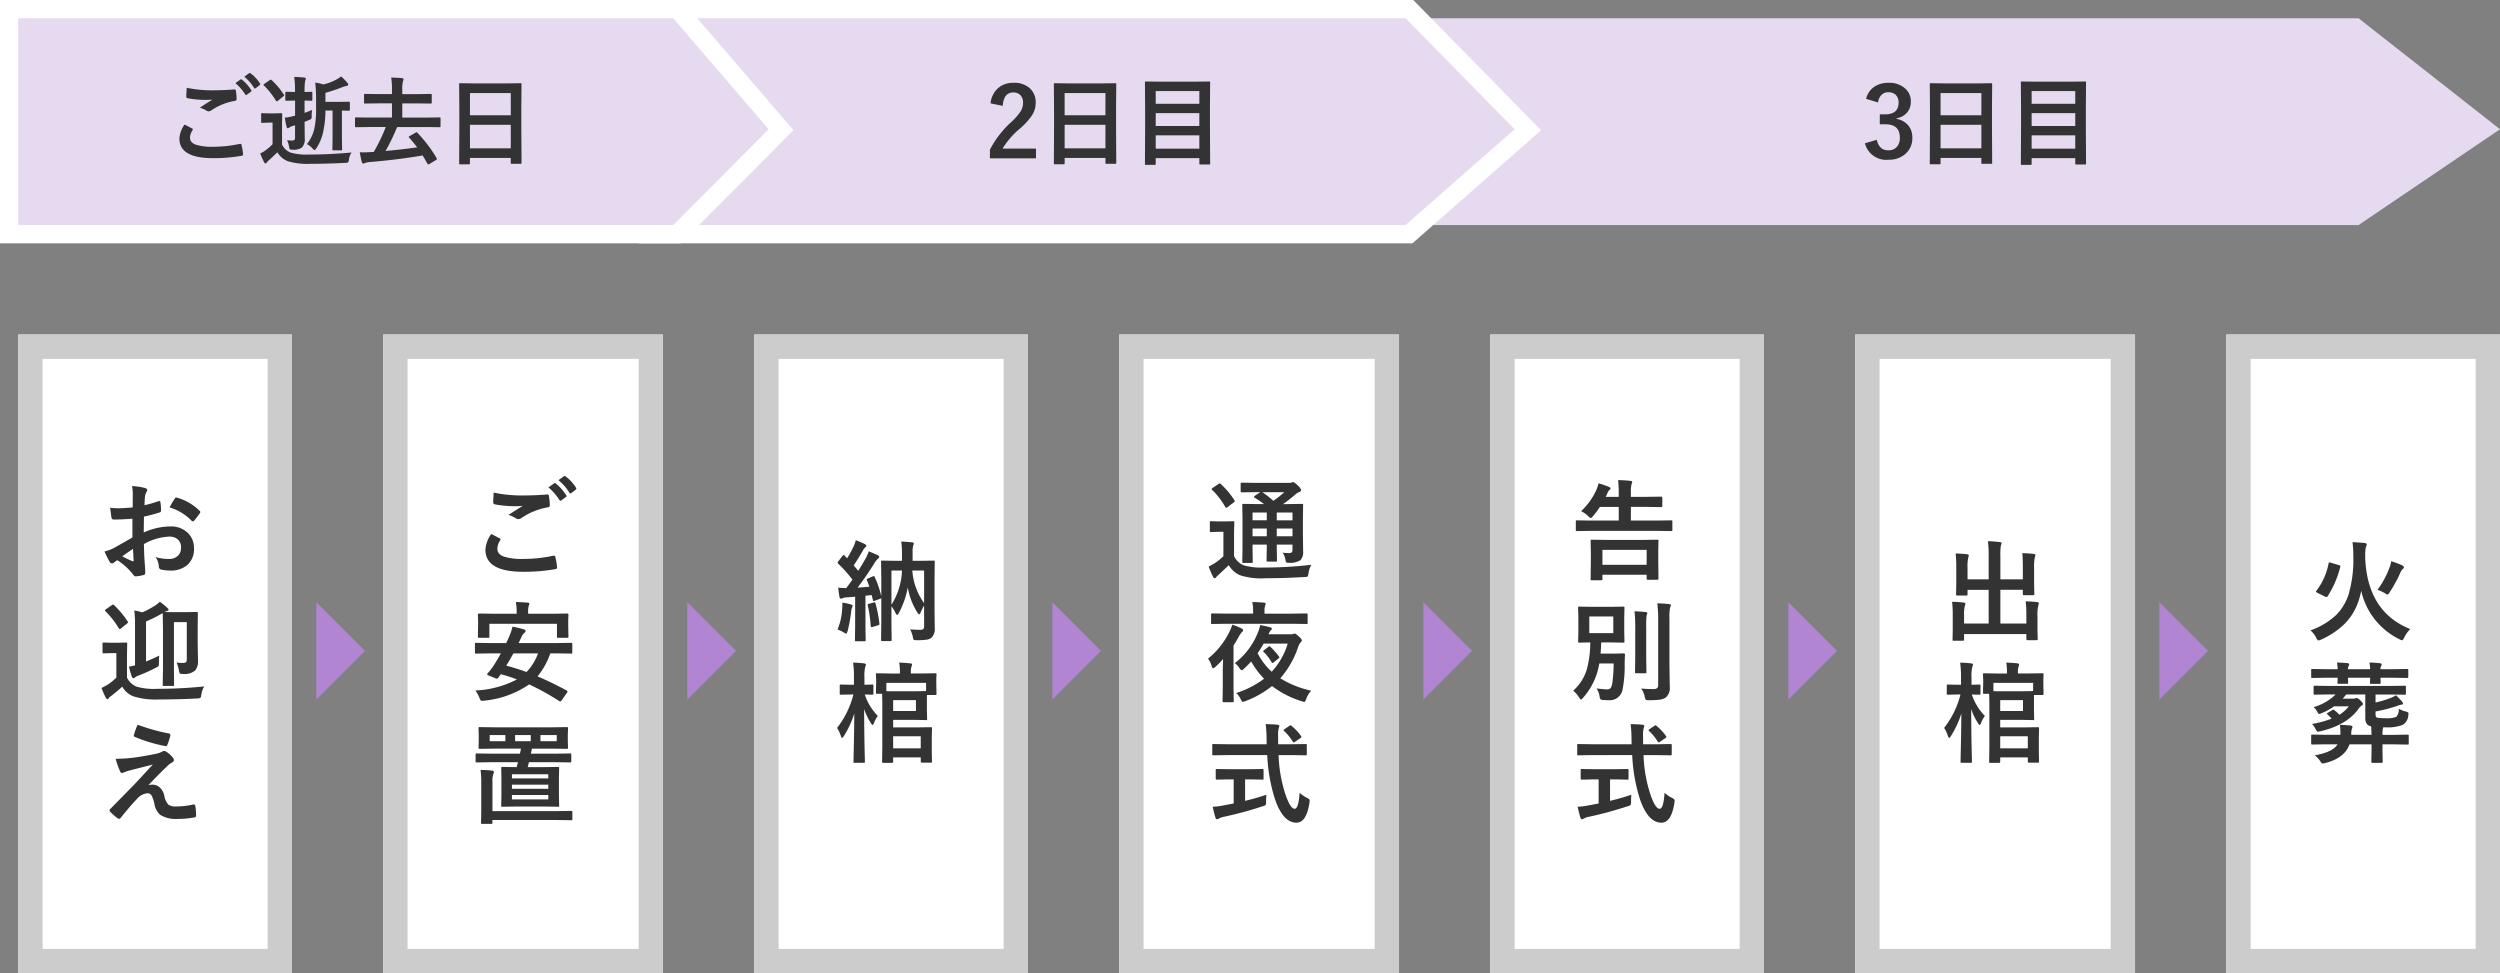 <svg xmlns="http://www.w3.org/2000/svg" width="411" height="160" viewBox="0 0 411 160">
  <rect x="0" y="0" width="411" height="160" fill="#808080" stroke="none"/>
  <g id="グループ_213" data-name="グループ 213" transform="translate(464 -4266)">
    <g id="グループ_212" data-name="グループ 212" transform="translate(-471 -4116)">
      <g id="長方形_177" data-name="長方形 177" transform="translate(10 8437)" fill="#fff" stroke="#ccc" stroke-width="4">
        <rect width="45" height="105" stroke="none"/>
        <rect x="2" y="2" width="41" height="101" fill="none"/>
      </g>
      <path id="多角形_9" data-name="多角形 9" d="M8,0l8,8H0Z" transform="translate(67 8481) rotate(90)" fill="#b285d3"/>
      <g id="長方形_177-2" data-name="長方形 177" transform="translate(70 8437)" fill="#fff" stroke="#ccc" stroke-width="4">
        <rect width="46" height="105" stroke="none"/>
        <rect x="2" y="2" width="42" height="101" fill="none"/>
      </g>
      <path id="多角形_9-2" data-name="多角形 9" d="M8,0l8,8H0Z" transform="translate(128 8481) rotate(90)" fill="#b285d3"/>
      <g id="長方形_177-3" data-name="長方形 177" transform="translate(131 8437)" fill="#fff" stroke="#ccc" stroke-width="4">
        <rect width="45" height="105" stroke="none"/>
        <rect x="2" y="2" width="41" height="101" fill="none"/>
      </g>
      <path id="多角形_9-3" data-name="多角形 9" d="M8,0l8,8H0Z" transform="translate(188 8481) rotate(90)" fill="#b285d3"/>
      <g id="長方形_177-4" data-name="長方形 177" transform="translate(191 8437)" fill="#fff" stroke="#ccc" stroke-width="4">
        <rect width="46" height="105" stroke="none"/>
        <rect x="2" y="2" width="42" height="101" fill="none"/>
      </g>
      <path id="多角形_9-4" data-name="多角形 9" d="M8,0l8,8H0Z" transform="translate(249 8481) rotate(90)" fill="#b285d3"/>
      <g id="長方形_177-5" data-name="長方形 177" transform="translate(252 8437)" fill="#fff" stroke="#ccc" stroke-width="4">
        <rect width="45" height="105" stroke="none"/>
        <rect x="2" y="2" width="41" height="101" fill="none"/>
      </g>
      <path id="多角形_9-5" data-name="多角形 9" d="M8,0l8,8H0Z" transform="translate(309 8481) rotate(90)" fill="#b285d3"/>
      <g id="長方形_177-6" data-name="長方形 177" transform="translate(312 8437)" fill="#fff" stroke="#ccc" stroke-width="4">
        <rect width="46" height="105" stroke="none"/>
        <rect x="2" y="2" width="42" height="101" fill="none"/>
      </g>
      <path id="多角形_9-6" data-name="多角形 9" d="M8,0l8,8H0Z" transform="translate(370 8481) rotate(90)" fill="#b285d3"/>
      <g id="長方形_177-7" data-name="長方形 177" transform="translate(373 8437)" fill="#fff" stroke="#ccc" stroke-width="4">
        <rect width="45" height="105" stroke="none"/>
        <rect x="2" y="2" width="41" height="101" fill="none"/>
      </g>
      <path id="パス_2804" data-name="パス 2804" d="M5.81-10.582l.018-2.057a6.839,6.839,0,0,0-.123-1.45,10.168,10.168,0,0,1,2.136.316q.36.1.36.343a.649.649,0,0,1-.105.29,2.288,2.288,0,0,0-.255.7q-.053.519-.088,1.494a18.664,18.664,0,0,0,2.312-.659.358.358,0,0,1,.123-.026q.158,0,.185.185a9.065,9.065,0,0,1,.105,1.4.287.287,0,0,1-.237.29,24.205,24.205,0,0,1-2.575.686L7.629-6.46a10.842,10.842,0,0,1,4.43-.993,3.883,3.883,0,0,1,2.883,1.125,3.4,3.4,0,0,1,.949,2.47,3.429,3.429,0,0,1-1.178,2.813A4.161,4.161,0,0,1,11.988-.2,6.484,6.484,0,0,1,10.512-.36a.5.5,0,0,1-.4-.545,3.019,3.019,0,0,0-.545-1.521,7.242,7.242,0,0,0,2.25.316,1.969,1.969,0,0,0,1.415-.51,1.767,1.767,0,0,0,.527-1.345,1.7,1.7,0,0,0-.589-1.406,2.144,2.144,0,0,0-1.389-.413,9.3,9.3,0,0,0-4.122,1.23q.026,1.151.07,2.162.149,2.1.149,2.338a1.648,1.648,0,0,1-.026.387.307.307,0,0,1-.246.2,6.216,6.216,0,0,1-1.327.22Q6.108.773,5.845.4a10.217,10.217,0,0,0-2.558-2.3,3.15,3.15,0,0,0-.571.4.437.437,0,0,1-.308.123.488.488,0,0,1-.4-.29,16.722,16.722,0,0,1-.826-1.67,6.424,6.424,0,0,0,1.652-.633q.817-.448,2.936-1.67V-8.728q-1.8.141-3.023.141a.386.386,0,0,1-.431-.378q-.07-.431-.2-1.564a9.686,9.686,0,0,0,1.406.088Q4.3-10.441,5.81-10.582Zm.053,6.82Q4.72-2.988,4.1-2.54a17.727,17.727,0,0,0,1.688.809.377.377,0,0,0,.1.018q.088,0,.088-.105a.166.166,0,0,0-.009-.053q-.018-.272-.053-.967T5.862-3.762Zm6.021-6.82a11.094,11.094,0,0,1,.826-1.406q.141-.229.237-.229a.378.378,0,0,1,.07.009,8.653,8.653,0,0,1,3.814,2.2.319.319,0,0,1,.105.185.617.617,0,0,1-.07.176q-.149.229-.51.686-.4.51-.466.6-.044.062-.193.062-.132,0-.167-.062A8.442,8.442,0,0,0,11.883-10.582Zm1.143,25.5a8.557,8.557,0,0,0,1.037.07q.422,0,.545-.158a1.023,1.023,0,0,0,.1-.545V8.275H12.595v7.813l.026,2.479a.326.326,0,0,1-.026.171q-.026.031-.167.031H10.951a.278.278,0,0,1-.176-.035.328.328,0,0,1-.026-.167l.044-2.61V9.392l-.044-2.61a.661.661,0,0,1-.158.1A21.258,21.258,0,0,1,8.007,8.17v6.583q.923-.369,2.171-.967a12.47,12.47,0,0,0-.053,1.327.732.732,0,0,1-.066.387,1.265,1.265,0,0,1-.391.246,26.157,26.157,0,0,1-2.953,1.336,1.513,1.513,0,0,0-.519.29.4.4,0,0,1-.272.123q-.141,0-.22-.2a10.89,10.89,0,0,1-.5-1.7,9.833,9.833,0,0,0,.993-.211V9.014a21.386,21.386,0,0,0-.114-2.663,13.171,13.171,0,0,1,1.3.325A12.732,12.732,0,0,0,9.255,5.7a4.737,4.737,0,0,0,1.011-.773,9.406,9.406,0,0,1,1.3,1.063.414.414,0,0,1,.149.272q0,.141-.316.193a2.941,2.941,0,0,0-.343.149q.4.035,1.644.035h1.9l1.731-.035q.193,0,.193.176L16.5,9.207V11.9l.053,2.663a2.4,2.4,0,0,1-.457,1.652,2.718,2.718,0,0,1-2.03.58.921.921,0,0,1-.51-.079,1.5,1.5,0,0,1-.141-.5A5.447,5.447,0,0,0,13.025,14.92Zm4.553,3.929a3.357,3.357,0,0,0-.483,1.371q-.07.448-.167.519a1.1,1.1,0,0,1-.5.088q-2.927.167-6.293.167a12.138,12.138,0,0,1-4.219-.519A3.571,3.571,0,0,1,4.1,18.884q-.729.686-1.819,1.529a1.4,1.4,0,0,0-.378.343q-.123.176-.246.176-.141,0-.272-.237a16.91,16.91,0,0,1-.7-1.591q.624-.308,1.063-.58A8.276,8.276,0,0,0,3.129,17.39V13.373H2.347l-1.274.035q-.158,0-.185-.035A.278.278,0,0,1,.853,13.2V11.826q0-.141.044-.167a.355.355,0,0,1,.176-.026l1.274.035H3.393l1.318-.035a.278.278,0,0,1,.176.035.3.3,0,0,1,.026.158l-.035,1.731v3.85a3.1,3.1,0,0,0,1.564,1.477,10.432,10.432,0,0,0,3.4.36A77.191,77.191,0,0,0,17.578,18.849ZM2.76,5.489A15.107,15.107,0,0,1,4.992,8.17a.275.275,0,0,1,.062.141q0,.07-.176.2L3.911,9.3a.41.41,0,0,1-.22.114q-.062,0-.158-.123A14.124,14.124,0,0,0,1.327,6.482a.216.216,0,0,1-.079-.132q0-.07.158-.176l.976-.686A.423.423,0,0,1,2.593,5.4.209.209,0,0,1,2.76,5.489ZM6.618,25.146a33.066,33.066,0,0,0,5.168,1.441.24.24,0,0,1,.22.255.657.657,0,0,1-.018.141,9.226,9.226,0,0,1-.483,1.485.264.264,0,0,1-.246.2.2.2,0,0,1-.062-.009A24.538,24.538,0,0,1,6.17,27.15a.229.229,0,0,1-.176-.229.308.308,0,0,1,.018-.1A14.84,14.84,0,0,1,6.618,25.146Zm-3.612,5.6a24.972,24.972,0,0,0,3.762-.3q1.767-.281,3.129-.58a2.967,2.967,0,0,0,.721-.29.866.866,0,0,1,.4-.123.682.682,0,0,1,.308.123,4.1,4.1,0,0,1,1.063.958.58.58,0,0,1,.193.413q0,.255-.325.413a3.721,3.721,0,0,0-.571.413Q10.072,33.294,8.4,35.087A2.239,2.239,0,0,1,9.053,35a1.748,1.748,0,0,1,1.248.492,2.569,2.569,0,0,1,.712,1.327A2.819,2.819,0,0,0,11.7,38.3a2.18,2.18,0,0,0,1.292.281,12.767,12.767,0,0,0,2.795-.325.289.289,0,0,1,.07-.009q.2,0,.255.272a8.909,8.909,0,0,1,.123,1.591q0,.237-.325.281a14.52,14.52,0,0,1-2.646.237,4.869,4.869,0,0,1-2.909-.659,3.009,3.009,0,0,1-.976-1.828,4.856,4.856,0,0,0-.475-1.38.752.752,0,0,0-.659-.352,2.579,2.579,0,0,0-1.7.905q-1,1.028-2.733,3.173a.308.308,0,0,1-.255.123.328.328,0,0,1-.193-.07,9.424,9.424,0,0,1-1.266-1.1.261.261,0,0,1-.088-.185.405.405,0,0,1,.141-.281l3.4-3.463Q5.968,35.1,7,33.988q1.406-1.529,2.127-2.3-.817.22-2.057.527-1.318.334-1.687.431a6.75,6.75,0,0,0-.976.325.862.862,0,0,1-.378.105q-.176,0-.3-.308A13.758,13.758,0,0,1,3.006,30.745Z" transform="translate(23 8476)" fill="#333"/>
      <path id="パス_2805" data-name="パス 2805" d="M3.762-6.214q.694.352,1.389.721.141.079.141.176a.306.306,0,0,1-.053.149A2.513,2.513,0,0,0,4.764-3.8q0,.923,1.116,1.318a9.946,9.946,0,0,0,3.155.369,22.864,22.864,0,0,0,4.878-.519.922.922,0,0,1,.158-.018.21.21,0,0,1,.22.185A10.189,10.189,0,0,1,14.581-.7q0,.026,0,.035,0,.185-.308.237A29.547,29.547,0,0,1,9,0Q2.8,0,2.8-3.639A4.983,4.983,0,0,1,3.762-6.214Zm.4-6.8a22.634,22.634,0,0,0,5.054.466q1.661,0,3.744-.158h.053a.2.2,0,0,1,.22.2,10.43,10.43,0,0,1,.158,1.529q0,.352-.308.378a11.143,11.143,0,0,0-4.4,1.784.772.772,0,0,1-.457.158.787.787,0,0,1-.378-.105,4.588,4.588,0,0,0-1.257-.58q1.468-.958,2.355-1.494a11.234,11.234,0,0,1-1.31.053,17.331,17.331,0,0,1-3.313-.308.292.292,0,0,1-.237-.325Q4.078-11.7,4.157-13.017Zm9-.861.949-.668a.165.165,0,0,1,.105-.044.285.285,0,0,1,.167.079,7.766,7.766,0,0,1,1.705,1.934.224.224,0,0,1,.053.132.191.191,0,0,1-.105.149l-.756.563a.263.263,0,0,1-.141.053q-.079,0-.167-.114A9.029,9.029,0,0,0,13.157-13.878Zm1.652-1.187.9-.65a.242.242,0,0,1,.123-.044.282.282,0,0,1,.149.079,6.966,6.966,0,0,1,1.714,1.854.306.306,0,0,1,.053.149.222.222,0,0,1-.105.176l-.721.563a.272.272,0,0,1-.149.053A.2.2,0,0,1,16.611-13,8.516,8.516,0,0,0,14.81-15.064ZM1.134,19.517A16.38,16.38,0,0,0,7.989,17.7a26.218,26.218,0,0,0-2.646-.861l-.448.6a.315.315,0,0,1-.229.132A.671.671,0,0,1,4.43,17.5l-1.1-.448q-.246-.105-.246-.2a.308.308,0,0,1,.088-.158,13.3,13.3,0,0,0,.879-1.116q.694-1.063,1.292-2.162H3.533l-2.25.035q-.149,0-.176-.035a.3.3,0,0,1-.026-.158v-1.38q0-.141.035-.167a.328.328,0,0,1,.167-.026l2.25.035H6.214q.246-.492.413-.9a8.276,8.276,0,0,0,.624-1.8,18.343,18.343,0,0,1,1.925.466q.237.062.237.237a.448.448,0,0,1-.211.325,1.726,1.726,0,0,0-.475.677l-.466.993h6.372l2.25-.035a.278.278,0,0,1,.176.035.3.3,0,0,1,.026.158v1.38a.264.264,0,0,1-.031.163.286.286,0,0,1-.171.031l-2.25-.035H13.465A12.142,12.142,0,0,1,11.373,17.2q2.109.879,4.8,2.32.123.079.123.167a.486.486,0,0,1-.114.246l-.861,1.23a.269.269,0,0,1-.22.149.372.372,0,0,1-.176-.062,40.221,40.221,0,0,0-4.931-2.733,15.727,15.727,0,0,1-7.4,2.672q-.237.026-.325.026A.319.319,0,0,1,2,21.107a1.815,1.815,0,0,1-.176-.369A4.364,4.364,0,0,0,1.134,19.517Zm5.1-4.087q1.828.492,3.331,1.046a8.7,8.7,0,0,0,1.89-3.059H7.4Q6.943,14.287,6.231,15.43ZM13.843,6.9l2.408-.035q.2,0,.2.176l-.035.923v.729l.035,1.969q0,.141-.035.167a.328.328,0,0,1-.167.026H14.757q-.141,0-.167-.035a.3.3,0,0,1-.026-.158V8.548H3.454v2.109q0,.141-.035.167a.3.3,0,0,1-.158.026H1.767q-.149,0-.176-.035a.3.3,0,0,1-.026-.158L1.6,8.688V8.1L1.564,7.036q0-.176.2-.176L4.175,6.9H7.937v-.22A7.894,7.894,0,0,0,7.8,4.971Q8.833,5,9.738,5.076q.29.026.29.167a1.607,1.607,0,0,1-.105.36,3.6,3.6,0,0,0-.1,1.072V6.9ZM3.665,31.308l-2.285.035q-.141,0-.167-.035a.3.3,0,0,1-.026-.158V30.068q0-.149.035-.176a.3.3,0,0,1,.158-.026l2.285.035H8.473q.009-.018.1-.448a3.636,3.636,0,0,0,.07-.378H4.3l-2.426.035q-.2,0-.2-.176L1.705,27.8v-.94L1.67,25.753a.32.32,0,0,1,.035-.193.328.328,0,0,1,.167-.026l2.426.035h9.457l2.435-.035q.141,0,.167.035a.416.416,0,0,1,.026.185l-.035,1.107v.94l.035,1.134q0,.176-.193.176l-2.435-.035h-3.3l-.185.826H14.44l2.268-.035a.3.3,0,0,1,.185.035.328.328,0,0,1,.026.167v1.081q0,.141-.035.167a.355.355,0,0,1-.176.026l-2.268-.035H9.949q-.009.053-.105.448-.053.22-.088.36h2.61l2.364-.035q.141,0,.167.035a.328.328,0,0,1,.026.167l-.035,1.67v2.821l.035,1.661a.147.147,0,0,1-.193.193l-2.364-.035H7.954l-2.364.035q-.141,0-.167-.035a.3.3,0,0,1-.026-.158l.035-1.661V33.953L5.4,32.283q0-.149.035-.176a.3.3,0,0,1,.158-.026l2.347.035.211-.809Zm9.475,6.117V36.7H7.163v.721Zm-5.977-4.14v.686H13.14v-.686Zm0,2.391H13.14V35H7.163Zm7.365-7.822V26.843H11.848v1.011Zm-11.021,0H6.082V26.843H3.507Zm6.75,0V26.843H7.682v1.011ZM2,32.582a16.633,16.633,0,0,1,1.89.105q.308.035.308.22a1.132,1.132,0,0,1-.132.431,4.255,4.255,0,0,0-.105,1.257V39.35H14.414l2.479-.035q.149,0,.176.035a.3.3,0,0,1,.026.158V40.65q0,.141-.035.167a.328.328,0,0,1-.167.026l-2.479-.035H3.955v.431a.278.278,0,0,1-.035.176.328.328,0,0,1-.167.026H2.276q-.141,0-.167-.044a.275.275,0,0,1-.026-.158l.035-2.013V34.577A13.467,13.467,0,0,0,2,32.582Z" transform="translate(84 8476)" fill="#333"/>
      <path id="パス_2806" data-name="パス 2806" d="M.8-7.392a12.67,12.67,0,0,0,1.327.07q.545-.721,1.011-1.389A21.359,21.359,0,0,0,.791-11.338.243.243,0,0,1,.7-11.5a.759.759,0,0,1,.132-.237l.677-.879q.123-.149.193-.149.053,0,.132.088l.431.457a17.364,17.364,0,0,0,1.1-2.021,5.452,5.452,0,0,0,.325-.949,14.333,14.333,0,0,1,1.494.642q.237.132.237.29a.278.278,0,0,1-.158.237,1.152,1.152,0,0,0-.343.431q-1.072,1.837-1.573,2.54.721.861.738.9.615-.958,1.248-2.083a7.856,7.856,0,0,0,.5-1.134q1.283.545,1.494.659t.211.255a.348.348,0,0,1-.193.29,3.081,3.081,0,0,0-.562.7,48.083,48.083,0,0,1-2.8,4.069q.65-.044,1.951-.149Q5.766-8.007,5.52-8.6a.274.274,0,0,1-.035-.114q0-.1.211-.185L6.5-9.246A.4.4,0,0,1,6.662-9.3q.079,0,.141.176A15.527,15.527,0,0,1,7.884-5.959V-8.745l-.035-2.9q0-.141.035-.167a.3.3,0,0,1,.158-.026l2.285.035h.958v-1.371a11.708,11.708,0,0,0-.123-1.8q.475.018,1.793.132.272.026.272.193a.645.645,0,0,1-.044.211q-.053.149-.062.167a3.977,3.977,0,0,0-.088,1.1V-11.8h1.151l2.294-.035q.141,0,.167.035a.3.3,0,0,1,.026.158L16.638-8.64v4.948l.035,2.918A2.007,2.007,0,0,1,16.189.782a1.5,1.5,0,0,1-.782.369,11.2,11.2,0,0,1-1.67.1q-.457,0-.536-.088a1.124,1.124,0,0,1-.132-.475,4.674,4.674,0,0,0-.448-1.222q.905.07,1.652.07a.726.726,0,0,0,.536-.141.753.753,0,0,0,.114-.492V-4.447a8.932,8.932,0,0,0-.58,1.151q-.1.29-.211.29-.1,0-.308-.29a11.055,11.055,0,0,1-1.582-4.122,14.747,14.747,0,0,1-1.468,4.192q-.167.308-.281.308-.132,0-.272-.308a6.018,6.018,0,0,0-.668-1.107v2.856l.035,2.646a.32.32,0,0,1-.035.193.229.229,0,0,1-.141.026H8.042q-.141,0-.167-.044a.355.355,0,0,1-.026-.176l.035-2.856V-5.669a.376.376,0,0,1-.176.105l-.879.325a.892.892,0,0,1-.211.062q-.088,0-.114-.185L6.3-6.17l-1.02.105v4.931L5.317,1.23q0,.141-.035.167a.328.328,0,0,1-.167.026H3.744q-.141,0-.167-.035a.3.3,0,0,1-.026-.158l.035-2.364V-5.9L2.2-5.792a1.727,1.727,0,0,0-.686.141.493.493,0,0,1-.264.07q-.176,0-.237-.29A15.092,15.092,0,0,1,.8-7.392ZM14.924-4.843V-10.2H12.981A10.464,10.464,0,0,0,14.924-4.843ZM11.285-10.2H9.554v5.616A11.252,11.252,0,0,0,11.285-10.2ZM.686-.5a9.94,9.94,0,0,0,.756-3.278q.044-.492.044-.826,0-.123-.009-.325a9.259,9.259,0,0,1,1.389.29q.308.1.308.211a.458.458,0,0,1-.088.272,2.234,2.234,0,0,0-.149.668A23.956,23.956,0,0,1,2.347-.255q-.141.431-.237.431A1.325,1.325,0,0,1,1.7-.035,4.2,4.2,0,0,0,.686-.5ZM6.627-4.948a.647.647,0,0,1,.167-.035q.088,0,.141.176a21.594,21.594,0,0,1,.633,3.3q.009.088.009.123,0,.105-.229.185L6.46-.932A.745.745,0,0,1,6.275-.9q-.114,0-.132-.2A20.276,20.276,0,0,0,5.66-4.465a.617.617,0,0,1-.018-.105q0-.114.211-.167ZM14.335,6.72l2.452-.035q.123,0,.149.044a.328.328,0,0,1,.026.167l-.035.791v.65l.035,1.723q0,.2-.176.2H15.4q-.018.229-.018,1.02v1.433l.035,1.468a.152.152,0,0,1-.2.2l-1.942-.035H9.835v1.239h4.052L16,15.553a.32.32,0,0,1,.193.035.328.328,0,0,1,.026.167l-.035,1.582v2.3l.035,1.564q0,.123-.044.149A.355.355,0,0,1,16,21.38H14.572q-.2,0-.2-.176v-.686H9.835v.7q0,.193-.176.193H8.209q-.141,0-.167-.035a.3.3,0,0,1-.026-.158l.035-2.487V12.327q0-1.547-.035-2.268H7.207q-.149,0-.176-.035A.387.387,0,0,1,7,9.849L7.04,8.214V7.748L7,6.9a.3.3,0,0,1,.035-.185.328.328,0,0,1,.167-.026l2.268.035h1.477V6.632a9.014,9.014,0,0,0-.123-1.7q.967.026,1.828.123.29.035.29.185a1.062,1.062,0,0,1-.105.378,2.82,2.82,0,0,0-.088.932V6.72Zm.914,1.547H8.719V9.629q.36.018,1.749.018h2.8l1.978-.035Zm-.879,8.78H9.835v1.978H14.37Zm-.791-4.157V11.105H9.835V12.89ZM.615,15.667A14.7,14.7,0,0,0,3.3,10.174h-.36l-1.67.035a.32.32,0,0,1-.193-.035.3.3,0,0,1-.026-.158V8.732q0-.141.044-.167a.355.355,0,0,1,.176-.026l1.67.035h.448V7.405a16.383,16.383,0,0,0-.141-2.47q1.037.026,1.8.123.308.035.308.185a1.064,1.064,0,0,1-.114.4A6.356,6.356,0,0,0,5.115,7.37v1.2L6.39,8.539q.149,0,.176.035a.3.3,0,0,1,.026.158v1.283q0,.141-.035.167a.328.328,0,0,1-.167.026L6.021,10.2q-.387-.018-.853-.026A9.069,9.069,0,0,0,7.313,13.7a4.864,4.864,0,0,0-.633,1.169q-.123.308-.229.308t-.272-.29a10.262,10.262,0,0,1-1.116-2.32q.009,3.006.07,6.258.018.712.044,1.819.009.5.009.563,0,.149-.035.176a.3.3,0,0,1-.158.026H3.516q-.149,0-.176-.035a.328.328,0,0,1-.026-.167q0-.035.026-1.257.088-3.56.105-6.662a15.252,15.252,0,0,1-1.731,3.744q-.167.272-.272.272t-.211-.325A5.6,5.6,0,0,0,.615,15.667Z" transform="translate(144 8486)" fill="#333"/>
      <path id="パス_2807" data-name="パス 2807" d="M12.867-3.129q.65.053,1.134.053t.483-.527v-.861H11.9v.483l.035,2.092a.309.309,0,0,1-.031.18.243.243,0,0,1-.154.031H10.424q-.149,0-.176-.035a.355.355,0,0,1-.026-.176l.035-2.092v-.483H7.919v.686l.035,2.118a.286.286,0,0,1-.031.171.264.264,0,0,1-.163.031H6.442a.3.3,0,0,1-.185-.035.328.328,0,0,1-.026-.167l.035-2.1V-8.824l-.035-2.145q0-.141.035-.167a.355.355,0,0,1,.176-.026l2.4.035h.967a14.913,14.913,0,0,0-1.547-1.046q-.105-.079-.105-.141t.141-.176l.888-.6H8.517l-2.355.035q-.2,0-.2-.176v-1.2a.32.32,0,0,1,.035-.193.328.328,0,0,1,.167-.026l2.355.035H13.86a1.458,1.458,0,0,0,.466-.053.744.744,0,0,1,.272-.07q.167,0,.738.519.554.536.554.773t-.308.343a2.1,2.1,0,0,0-.686.448,24.014,24.014,0,0,1-1.96,1.529h.668l2.426-.035a.278.278,0,0,1,.176.035.3.3,0,0,1,.026.158L16.2-8.657v2.769l.035,2.558a1.858,1.858,0,0,1-.448,1.424,3.081,3.081,0,0,1-1.837.431,1.088,1.088,0,0,1-.492-.062.972.972,0,0,1-.123-.352A2.728,2.728,0,0,0,12.867-3.129ZM11.9-5.836h2.584V-7.11H11.9Zm2.584-3.9H11.9v1.274h2.584ZM7.919-8.464h2.338V-9.738H7.919Zm0,2.628h2.338V-7.11H7.919Zm5.221-7.251H9.527a15.027,15.027,0,0,1,1.811,1.424A17.514,17.514,0,0,0,13.14-13.087ZM17.6-1.151A3.351,3.351,0,0,0,17.121.272q-.07.448-.176.519a1.127,1.127,0,0,1-.492.07q-3.173.2-6.39.2a11.283,11.283,0,0,1-4.228-.5A4.031,4.031,0,0,1,4.017-1.081L2.3.527a4.259,4.259,0,0,0-.36.352.3.3,0,0,1-.255.185q-.132,0-.255-.237A16.754,16.754,0,0,1,.7-.861a10.865,10.865,0,0,0,1.037-.58A8.57,8.57,0,0,0,3.129-2.558V-6.574H2.373L1.116-6.53q-.158,0-.193-.044A.355.355,0,0,1,.9-6.75V-8.121q0-.141.044-.167a.355.355,0,0,1,.176-.026l1.257.035H3.419l1.292-.035q.149,0,.176.035a.3.3,0,0,1,.026.158L4.878-6.407v3.832A3.1,3.1,0,0,0,6.407-1.081,10.179,10.179,0,0,0,9.791-.7,65.448,65.448,0,0,0,17.6-1.151ZM2.716-14.414a13.434,13.434,0,0,1,2.215,2.646.345.345,0,0,1,.07.149q0,.07-.176.211l-1.011.773a.715.715,0,0,1-.229.123q-.062,0-.149-.141a13.286,13.286,0,0,0-2.153-2.812q-.1-.079-.1-.132,0-.07.167-.176l.967-.659a.489.489,0,0,1,.22-.1Q2.61-14.528,2.716-14.414Zm8.156,26.768a11.064,11.064,0,0,1,1.389,1.582.3.3,0,0,1,.07.141q0,.053-.158.185l-.773.624a.422.422,0,0,1-.2.114q-.07,0-.158-.141a7.36,7.36,0,0,0-1.3-1.679q-.088-.079-.088-.123t.185-.185l.659-.519a.334.334,0,0,1,.2-.1A.245.245,0,0,1,10.872,12.354Zm6.7,7.2a3.459,3.459,0,0,0-.826,1.354q-.149.483-.325.483A1.523,1.523,0,0,1,16,21.283a15.619,15.619,0,0,1-4.878-2.5,15.892,15.892,0,0,1-4.395,2.487,2.047,2.047,0,0,1-.413.123q-.114,0-.343-.448a3.22,3.22,0,0,0-.738-1.011,15.357,15.357,0,0,0,4.579-2.347A14.186,14.186,0,0,1,7.69,14.744a15.722,15.722,0,0,1-1.169,1.187q-.255.255-.378.255-.141,0-.378-.343a3.259,3.259,0,0,0-.756-.826,11.815,11.815,0,0,0,3.8-5.062,5.681,5.681,0,0,0,.36-1.187,17.563,17.563,0,0,1,1.723.378q.2.079.2.2a.331.331,0,0,1-.158.272,1.464,1.464,0,0,0-.29.448l-.114.211h3.744a.936.936,0,0,0,.343-.053.6.6,0,0,1,.22-.07q.193,0,.756.536.431.4.431.6,0,.123-.2.316a2.192,2.192,0,0,0-.4.738,15.09,15.09,0,0,1-2.944,5.168A16.242,16.242,0,0,0,17.569,19.552ZM8.754,13.391a10.772,10.772,0,0,0,2.32,3.041A11.757,11.757,0,0,0,13.7,11.809H9.738Q9.272,12.644,8.754,13.391ZM3.586,8.548,1.3,8.583a.278.278,0,0,1-.176-.035A.3.3,0,0,1,1.1,8.39V7.019q0-.176.2-.176l2.285.035h4.43V6.553a7.939,7.939,0,0,0-.132-1.582q1,.026,1.925.105.272.035.272.185a.466.466,0,0,1-.053.176.984.984,0,0,0-.053.167,2.8,2.8,0,0,0-.088.9v.378h4.605l2.285-.035q.2,0,.2.176V8.39q0,.141-.044.167a.275.275,0,0,1-.158.026l-2.285-.035ZM.6,14.278a12.886,12.886,0,0,0,3.56-4.5A7.126,7.126,0,0,0,4.588,8.7,11.965,11.965,0,0,1,6.082,9.3q.29.132.29.325,0,.123-.22.308a3.668,3.668,0,0,0-.483.721q-.264.492-.879,1.477v6.891l.035,2.215a.278.278,0,0,1-.035.176.328.328,0,0,1-.167.026H3.208a.32.32,0,0,1-.193-.035.328.328,0,0,1-.026-.167l.035-2.215V16.379q0-.352.026-1.046.026-.835.026-.984a13.775,13.775,0,0,1-1.257,1.274q-.264.237-.378.237t-.22-.272A3.726,3.726,0,0,0,.6,14.278Zm3.182,15.86-2.312.035q-.123,0-.149-.031a.38.38,0,0,1-.026-.189V28.539a.378.378,0,0,1,.026-.193.251.251,0,0,1,.149-.026l2.312.035h6.46l-.018-.738a19.75,19.75,0,0,0-.149-2.575q1.371.035,1.96.105.29.035.29.22a2.761,2.761,0,0,1-.105.378,4.109,4.109,0,0,0-.1,1.125q0,.22.009.694v.791h2.215l2.3-.035q.141,0,.167.044a.355.355,0,0,1,.026.176v1.415a.32.32,0,0,1-.035.193.275.275,0,0,1-.158.026l-2.3-.035H12.2A23.108,23.108,0,0,0,13.228,36.3q.861,2.663,1.617,2.663.642,0,.809-2.637a5.012,5.012,0,0,0,1.169.817,1.8,1.8,0,0,1,.4.255.333.333,0,0,1,.088.246,3.409,3.409,0,0,1-.035.343q-.51,3.287-2.171,3.261-2.206-.026-3.533-3.964a28.112,28.112,0,0,1-1.239-7.146Zm3.612,3.99h-.7v3.533q2.048-.5,3.507-1.011a10.766,10.766,0,0,0-.053,1.134,1.142,1.142,0,0,1-.079.563,1.24,1.24,0,0,1-.457.193A61.278,61.278,0,0,1,3.164,40.29a2.444,2.444,0,0,0-.756.272.842.842,0,0,1-.325.123q-.176,0-.255-.237-.167-.5-.466-1.819a10.521,10.521,0,0,0,1.723-.211l1.731-.325V34.129H4.2l-2.136.044q-.2,0-.2-.185V32.644A.32.32,0,0,1,1.9,32.45a.328.328,0,0,1,.167-.026l2.136.035h3.19l2.127-.035q.149,0,.185.044a.355.355,0,0,1,.026.176v1.345q0,.132-.035.158a.387.387,0,0,1-.176.026Zm6.952-8.78A8.3,8.3,0,0,1,15.891,27a.279.279,0,0,1,.062.149q0,.088-.185.211l-.853.58a.513.513,0,0,1-.229.105q-.079,0-.167-.141a7.785,7.785,0,0,0-1.406-1.714.241.241,0,0,1-.088-.141q0-.07.167-.185l.756-.519a.544.544,0,0,1,.211-.105A.289.289,0,0,1,14.344,25.349Z" transform="translate(205 8476)" fill="#333"/>
      <path id="パス_2808" data-name="パス 2808" d="M5.221,1.4H3.691q-.141,0-.167-.035A.3.3,0,0,1,3.5,1.2l.035-2.971V-3.12L3.5-5.08q0-.141.035-.167a.3.3,0,0,1,.158-.026l2.47.035h5.81l2.479-.035a.278.278,0,0,1,.176.035.3.3,0,0,1,.026.158l-.035,1.7v1.547l.035,2.971q0,.176-.2.176H12.9q-.193,0-.193-.176V.483H5.44V1.2q0,.141-.044.167A.355.355,0,0,1,5.221,1.4Zm.22-5v2.452h7.269V-3.6ZM3.533-6.724l-2.268.035q-.149,0-.176-.035a.3.3,0,0,1-.026-.158V-8.253q0-.149.035-.176a.328.328,0,0,1,.167-.026l2.268.035H8.121v-2.241H5.027A13.828,13.828,0,0,1,3.911-9.176q-.29.343-.378.343-.114,0-.422-.308a5.688,5.688,0,0,0-1.169-.835,11.042,11.042,0,0,0,2.417-3.3,7.616,7.616,0,0,0,.448-1.274q.633.185,1.582.545.378.132.378.3,0,.123-.2.29a1.141,1.141,0,0,0-.3.483q-.237.519-.29.615H8.121v-.431a18.958,18.958,0,0,0-.105-2.32,20.292,20.292,0,0,1,2.03.123q.29.026.29.2a1.513,1.513,0,0,1-.114.36,5.109,5.109,0,0,0-.105,1.345v.721h2.54l2.443-.035q.185,0,.185.193v1.336q0,.193-.185.193l-2.443-.035h-2.54V-8.42h4.333l2.268-.035a.32.32,0,0,1,.193.035.328.328,0,0,1,.026.167v1.371q0,.141-.035.167a.416.416,0,0,1-.185.026l-2.268-.035Zm.932,25.9q1.283.158,1.731.158a.708.708,0,0,0,.615-.255,1.978,1.978,0,0,0,.255-.826,20.939,20.939,0,0,0,.211-3.182H4.922A11.083,11.083,0,0,1,2.25,20.721q-.237.272-.343.272T1.6,20.65a4.325,4.325,0,0,0-.967-1.1,7.687,7.687,0,0,0,2.215-3.41,17.031,17.031,0,0,0,.589-4.526q-.765.009-1.371.026l-.4.009a.32.32,0,0,1-.193-.035.328.328,0,0,1-.026-.167l.035-1.6V7.52L1.441,5.929q0-.149.044-.176a.355.355,0,0,1,.176-.026l2.1.035h3l2.1-.035q.149,0,.176.035a.328.328,0,0,1,.026.167L9.026,7.52V9.849l.035,1.6q0,.149-.035.176a.328.328,0,0,1-.167.026l-2.1-.035H5.238q-.026.976-.105,1.837h2.4l1.38-.035q.237,0,.237.22-.053.94-.053,1.591a20.031,20.031,0,0,1-.343,4.1,2.134,2.134,0,0,1-2.285,1.784q-.545,0-.888-.035a.91.91,0,0,1-.466-.123,1.014,1.014,0,0,1-.141-.457A3.243,3.243,0,0,0,4.465,19.174ZM3.278,7.344v2.742H7.225V7.344Zm8.534,11.848a18.631,18.631,0,0,0,2,.088.916.916,0,0,0,.633-.158.738.738,0,0,0,.158-.545V7.757a21.106,21.106,0,0,0-.141-2.575q1.107.035,1.942.132.29.026.29.193a1.274,1.274,0,0,1-.132.378,8.473,8.473,0,0,0-.105,1.837v7.6l.053,3.577a2.045,2.045,0,0,1-.65,1.767,2.278,2.278,0,0,1-1,.36,14.88,14.88,0,0,1-1.784.088q-.439,0-.519-.088a1.251,1.251,0,0,1-.167-.492A3.719,3.719,0,0,0,11.813,19.191ZM10.714,6.5q1,.026,1.828.123.272.026.272.2a.608.608,0,0,1-.053.211q-.062.149-.07.185a17.554,17.554,0,0,0-.053,1.925v4.966l.035,2.382q0,.132-.035.163a.31.31,0,0,1-.176.031H11q-.149,0-.176-.035a.3.3,0,0,1-.026-.158l.035-2.382V9.163A22.57,22.57,0,0,0,10.714,6.5ZM3.779,30.139l-2.312.035q-.123,0-.149-.031a.38.38,0,0,1-.026-.189V28.539a.378.378,0,0,1,.026-.193.251.251,0,0,1,.149-.026l2.312.035h6.46l-.018-.738a19.75,19.75,0,0,0-.149-2.575q1.371.035,1.96.105.29.035.29.22a2.761,2.761,0,0,1-.105.378,4.109,4.109,0,0,0-.1,1.125q0,.22.009.694v.791h2.215l2.3-.035q.141,0,.167.044a.355.355,0,0,1,.026.176v1.415a.32.32,0,0,1-.035.193.275.275,0,0,1-.158.026l-2.3-.035H12.2A23.108,23.108,0,0,0,13.228,36.3q.861,2.663,1.617,2.663.642,0,.809-2.637a5.012,5.012,0,0,0,1.169.817,1.8,1.8,0,0,1,.4.255.333.333,0,0,1,.088.246,3.409,3.409,0,0,1-.035.343q-.51,3.287-2.171,3.261-2.206-.026-3.533-3.964a28.112,28.112,0,0,1-1.239-7.146Zm3.612,3.99h-.7v3.533q2.048-.5,3.507-1.011a10.766,10.766,0,0,0-.053,1.134,1.142,1.142,0,0,1-.079.563,1.24,1.24,0,0,1-.457.193A61.278,61.278,0,0,1,3.164,40.29a2.444,2.444,0,0,0-.756.272.842.842,0,0,1-.325.123q-.176,0-.255-.237-.167-.5-.466-1.819a10.521,10.521,0,0,0,1.723-.211l1.731-.325V34.129H4.2l-2.136.044q-.2,0-.2-.185V32.644A.32.32,0,0,1,1.9,32.45a.328.328,0,0,1,.167-.026l2.136.035h3.19l2.127-.035q.149,0,.185.044a.355.355,0,0,1,.026.176v1.345q0,.132-.035.158a.387.387,0,0,1-.176.026Zm6.952-8.78A8.3,8.3,0,0,1,15.891,27a.279.279,0,0,1,.062.149q0,.088-.185.211l-.853.58a.513.513,0,0,1-.229.105q-.079,0-.167-.141a7.785,7.785,0,0,0-1.406-1.714.241.241,0,0,1-.088-.141q0-.07.167-.185l.756-.519a.544.544,0,0,1,.211-.105A.289.289,0,0,1,14.344,25.349Z" transform="translate(265 8476)" fill="#333"/>
      <path id="パス_2809" data-name="パス 2809" d="M13.465-13.061q1,.026,1.863.123.29.026.29.193a1.537,1.537,0,0,1-.088.36,7.164,7.164,0,0,0-.123,1.767v2.54l.035,1.714a.352.352,0,0,1-.026.18q-.026.031-.149.031H13.772a.32.32,0,0,1-.193-.035.355.355,0,0,1-.026-.176v-.668H9.861v5.537h4.271V-2.856a17.9,17.9,0,0,0-.114-2.285q1.055.026,1.89.123.272.035.272.2a1.683,1.683,0,0,1-.088.36A6.584,6.584,0,0,0,15.961-2.7v2.18L16,1.063q0,.185-.193.185H14.326q-.193,0-.193-.185V.237H3.894v.914q0,.185-.2.185H2.215A.382.382,0,0,1,2.03,1.31Q2,1.283,2,1.151L2.03-.431V-2.8a19.179,19.179,0,0,0-.105-2.268q1.055.026,1.89.123.308.035.308.2a2.972,2.972,0,0,1-.105.36,5.66,5.66,0,0,0-.123,1.564v1.327H7.937V-7.031H4.465v.738q0,.141-.035.167a.3.3,0,0,1-.158.026h-1.5q-.141,0-.167-.035a.3.3,0,0,1-.026-.158L2.61-8.007v-2.7a19.847,19.847,0,0,0-.105-2.3q1.055.026,1.89.123.272.026.272.22a.662.662,0,0,1-.035.185q-.044.132-.053.176a5.873,5.873,0,0,0-.114,1.582v1.96H7.937V-12.7a19.078,19.078,0,0,0-.123-2.329q.932.026,1.978.149.272.026.272.176a1.513,1.513,0,0,1-.114.36,8.574,8.574,0,0,0-.088,1.661v3.92h3.691v-2.013Q13.553-12.19,13.465-13.061Zm.87,19.78,2.452-.035q.123,0,.149.044a.328.328,0,0,1,.026.167l-.035.791v.65l.035,1.723q0,.2-.176.2H15.4q-.018.229-.018,1.02v1.433l.035,1.468a.152.152,0,0,1-.2.2l-1.942-.035H9.835v1.239h4.052L16,15.553a.32.32,0,0,1,.193.035.328.328,0,0,1,.026.167l-.035,1.582v2.3l.035,1.564q0,.123-.044.149A.355.355,0,0,1,16,21.38H14.572q-.2,0-.2-.176v-.686H9.835v.7q0,.193-.176.193H8.209q-.141,0-.167-.035a.3.3,0,0,1-.026-.158l.035-2.487V12.327q0-1.547-.035-2.268H7.207q-.149,0-.176-.035A.387.387,0,0,1,7,9.849L7.04,8.214V7.748L7,6.9a.3.3,0,0,1,.035-.185.328.328,0,0,1,.167-.026l2.268.035h1.477V6.632a9.014,9.014,0,0,0-.123-1.7q.967.026,1.828.123.29.035.29.185a1.062,1.062,0,0,1-.105.378,2.82,2.82,0,0,0-.088.932V6.72Zm.914,1.547H8.719V9.629q.36.018,1.749.018h2.8l1.978-.035Zm-.879,8.78H9.835v1.978H14.37Zm-.791-4.157V11.105H9.835V12.89ZM.615,15.667A14.7,14.7,0,0,0,3.3,10.174h-.36l-1.67.035a.32.32,0,0,1-.193-.035.3.3,0,0,1-.026-.158V8.732q0-.141.044-.167a.355.355,0,0,1,.176-.026l1.67.035h.448V7.405a16.383,16.383,0,0,0-.141-2.47q1.037.026,1.8.123.308.035.308.185a1.064,1.064,0,0,1-.114.4A6.356,6.356,0,0,0,5.115,7.37v1.2L6.39,8.539q.149,0,.176.035a.3.3,0,0,1,.026.158v1.283q0,.141-.035.167a.328.328,0,0,1-.167.026L6.021,10.2q-.387-.018-.853-.026A9.069,9.069,0,0,0,7.313,13.7a4.864,4.864,0,0,0-.633,1.169q-.123.308-.229.308t-.272-.29a10.262,10.262,0,0,1-1.116-2.32q.009,3.006.07,6.258.018.712.044,1.819.009.5.009.563,0,.149-.035.176a.3.3,0,0,1-.158.026H3.516q-.149,0-.176-.035a.328.328,0,0,1-.026-.167q0-.035.026-1.257.088-3.56.105-6.662a15.252,15.252,0,0,1-1.731,3.744q-.167.272-.272.272t-.211-.325A5.6,5.6,0,0,0,.615,15.667Z" transform="translate(326 8486)" fill="#333"/>
      <path id="パス_2810" data-name="パス 2810" d="M17.244-.58A5.128,5.128,0,0,0,16.251.826q-.2.431-.36.431a1.129,1.129,0,0,1-.413-.158,11.71,11.71,0,0,1-6.3-7.989A11.527,11.527,0,0,1,8.71-5.1,9.484,9.484,0,0,1,6.24-1.23,13.6,13.6,0,0,1,2.593,1.151a1.864,1.864,0,0,1-.431.141Q2,1.292,1.8.879A3.627,3.627,0,0,0,.826-.36,11.965,11.965,0,0,0,5.089-2.918a8.526,8.526,0,0,0,2-3.3,20.309,20.309,0,0,0,.791-6.5,14.215,14.215,0,0,0-.132-2.145q.888.026,2.021.132.325.053.325.246a.946.946,0,0,1-.123.36A5.089,5.089,0,0,0,9.844-12.8v.554Q10.2-3.41,17.244-.58ZM4.157-11.5l1.389.413q.22.07.22.167a.512.512,0,0,1-.026.123A16.3,16.3,0,0,1,3.656-5.959a.241.241,0,0,1-.185.114.744.744,0,0,1-.22-.062L1.96-6.548q-.211-.105-.211-.2a.258.258,0,0,1,.07-.141,10.508,10.508,0,0,0,2-4.491q.044-.167.141-.167A1.051,1.051,0,0,1,4.157-11.5Zm7.7,4.465a14.287,14.287,0,0,0,1.986-3.691,4.909,4.909,0,0,0,.281-1.02q1.107.378,1.767.677.308.158.308.308a.4.4,0,0,1-.158.29,1.432,1.432,0,0,0-.4.571A22.63,22.63,0,0,1,13.86-6.627q-.246.378-.343.378a1.046,1.046,0,0,1-.431-.22A6.677,6.677,0,0,0,11.856-7.04ZM3.41,18.365,1.16,18.4q-.141,0-.176-.044a.328.328,0,0,1-.026-.167v-1.23q0-.141.044-.167a.275.275,0,0,1,.158-.026l2.25.035H5.748a1.812,1.812,0,0,0,.018-.308,9.351,9.351,0,0,0-.088-1.336q.976.035,1.74.114.325.053.325.229a.931.931,0,0,1-.088.325,2.424,2.424,0,0,0-.105.923V16.8h3.331l-.053-1.389q-.044-.009-.176-.044-.088-.026-.132-.044-.668-.264-.668-1.283V10.174H6.706q-.246.334-.562.686H7.857a1.077,1.077,0,0,0,.325-.053.632.632,0,0,1,.229-.053,1.1,1.1,0,0,1,.615.378q.448.431.448.589a.276.276,0,0,1-.185.255,1.748,1.748,0,0,0-.483.466Q6.882,15.2,2.435,16.229a1.8,1.8,0,0,1-.36.062q-.176,0-.36-.369a3.319,3.319,0,0,0-.624-.905,15.671,15.671,0,0,0,3.234-.879,7.984,7.984,0,0,0-.677-.668q-.1-.079-.1-.141t.167-.167l.694-.413a.425.425,0,0,1,.193-.088.273.273,0,0,1,.167.088,8.349,8.349,0,0,1,.835.756,6.184,6.184,0,0,0,1.547-1.389H4.737a10.521,10.521,0,0,1-2.118,1.151,1.327,1.327,0,0,1-.36.105q-.132,0-.325-.4a2.3,2.3,0,0,0-.58-.721,8.362,8.362,0,0,0,3.621-2.083H3.911l-2.338.035q-.158,0-.185-.035A.3.3,0,0,1,1.354,10V8.926q0-.141.044-.167a.355.355,0,0,1,.176-.026l2.338.035H13.975l2.355-.035a.278.278,0,0,1,.176.035.3.3,0,0,1,.026.158V10a.3.3,0,0,1-.035.185.328.328,0,0,1-.167.026l-2.355-.035H11.54v1.31a16.272,16.272,0,0,0,2.54-.765,4.07,4.07,0,0,0,.826-.422q.624.624,1.037,1.1a.454.454,0,0,1,.105.29q0,.132-.255.158a3.2,3.2,0,0,0-.738.22,25.15,25.15,0,0,1-3.516.9v.4q0,.527.255.615a6.982,6.982,0,0,0,1.336.088,4.179,4.179,0,0,0,1.819-.22,1.759,1.759,0,0,0,.413-1.327,4.755,4.755,0,0,0,1.134.448,1.138,1.138,0,0,1,.378.141.216.216,0,0,1,.079.193,2.141,2.141,0,0,1-.026.264,1.943,1.943,0,0,1-.932,1.6,6.821,6.821,0,0,1-2.883.4h-.308a1.211,1.211,0,0,1-.053.229.757.757,0,0,0-.035.167,8,8,0,0,0-.035.844h1.89l2.25-.035q.132,0,.158.035a.394.394,0,0,1,.018.158v1.23a.352.352,0,0,1-.026.18q-.026.031-.149.031l-2.25-.035h-1.89v.993l.035,1.872q0,.176-.2.176H11.039q-.193,0-.193-.176l.035-1.872v-.993H7.26q-.817,2.285-4.017,3.076a1.719,1.719,0,0,1-.413.07q-.149,0-.378-.378a4.267,4.267,0,0,0-.9-.967q2.918-.5,3.744-1.8ZM5.2,4.918q.958.026,1.749.105.255.035.255.2a.627.627,0,0,1-.088.272A.958.958,0,0,0,7,6.017h3.656q-.018-.422-.105-1.1a16.82,16.82,0,0,1,1.74.123q.255.035.255.185a.515.515,0,0,1-.088.272.958.958,0,0,0-.114.519h2.109l2.268-.035a.278.278,0,0,1,.176.035.3.3,0,0,1,.026.158v1.09q0,.141-.044.167a.275.275,0,0,1-.158.026l-2.268-.035H12.349l.035.791q0,.158-.035.185a.278.278,0,0,1-.176.035H10.819q-.141,0-.167-.044a.355.355,0,0,1-.026-.176q0-.035.009-.3.018-.308.026-.492H7l.035.791A.278.278,0,0,1,7,8.39a.3.3,0,0,1-.158.026H5.476q-.141,0-.167-.044a.275.275,0,0,1-.026-.158q0-.053.009-.3.018-.308.026-.492H3.41l-2.25.035a.324.324,0,0,1-.176-.026.3.3,0,0,1-.026-.167V6.175a.3.3,0,0,1,.026-.167.355.355,0,0,1,.176-.026l2.25.035H5.317A8.371,8.371,0,0,0,5.2,4.918Z" transform="translate(386 8486)" fill="#333"/>
    </g>
    <path id="パス_2798" data-name="パス 2798" d="M0,0H159.655l23.256,18.251L159.655,34H0Z" transform="translate(-235.911 4269)" fill="#e5daef"/>
    <g id="パス_2799" data-name="パス 2799" transform="translate(-356.003 4269)" fill="#e5daef">
      <path d="M 123.641 35.5 L 123.076 35.5 L -1.750488308971399e-06 35.5 L -1.5 35.5 L -1.5 34 L -1.5 0 L -1.5 -1.5 L -1.750488308971399e-06 -1.5 L 123.076 -1.5 L 123.705 -1.5 L 124.146 -1.051 L 142.073 17.2 L 143.184 18.331 L 141.993 19.378 L 124.066 35.127 L 123.641 35.5 Z" stroke="none"/>
      <path d="M 0 0 L 0 34 L 123.076 34 L 141.003 18.251 L 123.076 0 L 0 0 M -3 -3 L 0 -3 L 123.076 -3 L 124.334 -3 L 125.216 -2.102 L 143.143 16.149 L 145.366 18.411 L 142.983 20.505 L 125.056 36.254 L 124.206 37 L 123.076 37 L 0 37 L -3 37 L -3 34 L -3 0 L -3 -3 Z" stroke="none" fill="#fff"/>
    </g>
    <g id="パス_2800" data-name="パス 2800" transform="translate(-461 4269)" fill="#e5daef">
      <path d="M 108.302 35.5 L 107.679 35.5 L -2.38240568251058e-06 35.5 L -1.5 35.5 L -1.5 34 L -1.5 0 L -1.5 -1.5 L -2.38240568251058e-06 -1.5 L 107.679 -1.5 L 108.368 -1.5 L 108.817 -0.978 L 124.501 17.273 L 125.406 18.326 L 124.427 19.309 L 108.742 35.058 L 108.302 35.5 Z" stroke="none"/>
      <path d="M -7.62939453125e-06 0 L -7.62939453125e-06 34 L 107.679 34 L 123.364 18.251 L 107.679 0 L -7.62939453125e-06 0 M -3 -3 L -7.62939453125e-06 -3 L 107.679 -3 L 109.057 -3 L 109.954 -1.955 L 125.639 16.296 L 127.448 18.401 L 125.489 20.368 L 109.805 36.117 L 108.925 37 L 107.679 37 L -7.62939453125e-06 37 L -3 37 L -3 34 L -3 0 L -3 -3 Z" stroke="none" fill="#fff"/>
    </g>
    <path id="パス_2801" data-name="パス 2801" d="M3.344-5.523q.617.313,1.234.641.125.07.125.156a.272.272,0,0,1-.047.133,2.234,2.234,0,0,0-.422,1.219q0,.82.992,1.172a8.841,8.841,0,0,0,2.8.328,20.324,20.324,0,0,0,4.336-.461.819.819,0,0,1,.141-.016.187.187,0,0,1,.2.164,9.057,9.057,0,0,1,.258,1.563q0,.023,0,.031,0,.164-.273.211A26.264,26.264,0,0,1,8,0Q2.492,0,2.492-3.234A4.43,4.43,0,0,1,3.344-5.523ZM3.7-11.57a20.119,20.119,0,0,0,4.492.414q1.477,0,3.328-.141h.047a.18.18,0,0,1,.2.18A9.271,9.271,0,0,1,11.9-9.758q0,.313-.273.336A9.9,9.9,0,0,0,7.711-7.836.686.686,0,0,1,7.3-7.7a.7.7,0,0,1-.336-.094A4.079,4.079,0,0,0,5.852-8.3q1.3-.852,2.094-1.328a9.986,9.986,0,0,1-1.164.047,15.405,15.405,0,0,1-2.945-.273.26.26,0,0,1-.211-.289Q3.625-10.4,3.7-11.57Zm8-.766.844-.594a.147.147,0,0,1,.094-.039.253.253,0,0,1,.148.07A6.9,6.9,0,0,1,14.3-11.18a.2.2,0,0,1,.047.117.17.17,0,0,1-.094.133l-.672.5a.234.234,0,0,1-.125.047q-.07,0-.148-.1A8.026,8.026,0,0,0,11.7-12.336Zm1.469-1.055.8-.578a.215.215,0,0,1,.109-.039.251.251,0,0,1,.133.07,6.192,6.192,0,0,1,1.523,1.648.272.272,0,0,1,.047.133A.2.2,0,0,1,15.68-12l-.641.5a.242.242,0,0,1-.133.047.173.173,0,0,1-.141-.1A7.57,7.57,0,0,0,13.164-13.391Zm11.661.969a9.065,9.065,0,0,1,1.336.3,8.353,8.353,0,0,0,2.094-.781,5.481,5.481,0,0,0,.813-.531,7.8,7.8,0,0,1,1.047,1.063.448.448,0,0,1,.125.281q0,.18-.258.211a3.539,3.539,0,0,0-.625.18,29.312,29.312,0,0,1-2.859.961V-9.25h1.961l1.891-.031q.164,0,.164.172v1.141q0,.172-.164.172L30-7.8q-.359-.016-.789-.023v4.563l.031,1.8a.254.254,0,0,1-.027.152.254.254,0,0,1-.152.027h-1.25q-.125,0-.148-.031a.292.292,0,0,1-.023-.148l.031-1.8V-7.828H26.5a16.232,16.232,0,0,1-.43,3.766,7.838,7.838,0,0,1-1.055,2.43q-.211.3-.32.3-.086,0-.32-.258a3.006,3.006,0,0,0-.914-.719,6.512,6.512,0,0,0,1.2-2.469,15.465,15.465,0,0,0,.3-3.609V-9.891A23.479,23.479,0,0,0,24.825-12.422ZM30.8-.93a2.5,2.5,0,0,0-.43,1.172A.913.913,0,0,1,30.208.7a.892.892,0,0,1-.43.078Q26.716.93,24.067.93A11.133,11.133,0,0,1,20.309.5,3.476,3.476,0,0,1,18.6-.961Q17.567.031,17.184.367a1.507,1.507,0,0,0-.32.344.3.3,0,0,1-.227.156q-.125,0-.234-.227a14.619,14.619,0,0,1-.625-1.422,4.676,4.676,0,0,0,.914-.531,10.164,10.164,0,0,0,1.117-.977V-5.844h-.594L16.13-5.8q-.141,0-.164-.039A.247.247,0,0,1,15.934-6V-7.219q0-.125.039-.148a.315.315,0,0,1,.156-.023l1.086.031H18.1l1.141-.031q.156,0,.156.172l-.031,1.555v3.438A2.671,2.671,0,0,0,20.77-.914a9.67,9.67,0,0,0,3.023.32Q27.208-.594,30.8-.93ZM20.192-2.945q.516.047.828.047a.484.484,0,0,0,.4-.125.769.769,0,0,0,.086-.43V-5.406q-.289.094-.43.125a2.267,2.267,0,0,0-.531.258.418.418,0,0,1-.227.109q-.133,0-.2-.211a12.574,12.574,0,0,1-.289-1.531,7.89,7.89,0,0,0,1.5-.289l.18-.031V-9.469h-.078L20.1-9.437a.285.285,0,0,1-.172-.031.292.292,0,0,1-.023-.148v-1.117q0-.133.039-.156a.315.315,0,0,1,.156-.023l1.328.031H21.5v-.187a16.621,16.621,0,0,0-.125-2.289q.9.023,1.648.109.258.031.258.2a1.239,1.239,0,0,1-.117.336,9.35,9.35,0,0,0-.094,1.617v.219l1.086-.031a.285.285,0,0,1,.172.031.292.292,0,0,1,.023.148v1.117q0,.133-.039.156a.315.315,0,0,1-.156.023l-.32-.016-.766-.016v2.016a13.123,13.123,0,0,0,1.234-.484,6.665,6.665,0,0,0-.062.992.853.853,0,0,1-.086.5,2.2,2.2,0,0,1-.461.219q-.211.1-.625.258l.031,2.656a2.02,2.02,0,0,1-.461,1.555,2.439,2.439,0,0,1-1.539.367q-.375,0-.445-.078a1.085,1.085,0,0,1-.133-.422A3.926,3.926,0,0,0,20.192-2.945Zm-3.8-9.008q-.078-.07-.078-.109t.156-.164l.852-.586a.345.345,0,0,1,.18-.094.285.285,0,0,1,.156.07,12.812,12.812,0,0,1,2.008,2.391.245.245,0,0,1,.055.117q0,.063-.148.172l-.875.719a.377.377,0,0,1-.2.094q-.078,0-.141-.109A13.064,13.064,0,0,0,16.388-11.953Zm25.239,7.8A21.778,21.778,0,0,1,44.783,0a.363.363,0,0,1,.047.133q0,.078-.18.188L43.627.945a.911.911,0,0,1-.219.078q-.063,0-.133-.094-.508-.93-.8-1.375Q38.494.242,33.955.625a3.066,3.066,0,0,0-.961.18.508.508,0,0,1-.258.078q-.187,0-.258-.242-.172-.687-.336-1.617.375.023.727.023.422,0,.953-.039l.625-.031a28.076,28.076,0,0,0,1.969-4.094H33.564l-2.031.031q-.125,0-.148-.039a.315.315,0,0,1-.023-.156V-6.516a.266.266,0,0,1,.031-.164.269.269,0,0,1,.141-.023l2.031.031h3.875V-9.008H35.213l-2.2.031q-.125,0-.148-.031a.35.35,0,0,1-.016-.141v-1.242a.266.266,0,0,1,.023-.148.244.244,0,0,1,.141-.023l2.2.031h2.227v-.719a12.431,12.431,0,0,0-.125-2q1.234.031,1.789.094.227.031.227.18a.82.82,0,0,1-.086.336,4.92,4.92,0,0,0-.109,1.3v.813h2.477l2.211-.031q.156,0,.156.172v1.242q0,.172-.156.172l-2.211-.031H39.134v2.336h4.078L45.228-6.7q.141,0,.172.039a.292.292,0,0,1,.023.148v1.234a.266.266,0,0,1-.031.164.266.266,0,0,1-.164.031l-2.016-.031H38.291A34.725,34.725,0,0,1,36.384-1.18q2.477-.219,5.2-.594-.68-.891-1.32-1.6-.078-.07-.078-.109t.188-.164l.938-.539a.358.358,0,0,1,.172-.07Q41.525-4.258,41.627-4.156Zm8.458,5.164h-1.43A.235.235,0,0,1,48.51.98a.235.235,0,0,1-.027-.145l.031-5.7V-7.953l-.031-4.18a.266.266,0,0,1,.031-.164.292.292,0,0,1,.148-.023l2.2.031h5.492l2.211-.031q.125,0,.148.039a.292.292,0,0,1,.023.148l-.031,3.7v3.555L58.741.75q0,.133-.031.156a.269.269,0,0,1-.141.023H57.147q-.133,0-.156-.031A.292.292,0,0,1,56.967.75V-.031H50.256V.836q0,.125-.031.148A.269.269,0,0,1,50.084,1.008Zm.172-2.625h6.711V-5.484H50.256Zm0-9.086v3.648h6.711V-10.7Z" transform="translate(-437 4292)" fill="#333"/>
    <path id="パス_2802" data-name="パス 2802" d="M.852-9.008a3.742,3.742,0,0,1,1.367-2.617,3.774,3.774,0,0,1,2.4-.758,3.758,3.758,0,0,1,2.766.969,3.1,3.1,0,0,1,.883,2.32,3.77,3.77,0,0,1-.609,2.055A11.562,11.562,0,0,1,5.8-4.961,13.321,13.321,0,0,0,2.82-1.57H8.313v1.6H.742V-1.391A16.274,16.274,0,0,1,4.234-5.922,9.457,9.457,0,0,0,5.867-7.812a2.6,2.6,0,0,0,.32-1.3,1.685,1.685,0,0,0-.492-1.3A1.568,1.568,0,0,0,4.586-10.8Q3-10.8,2.852-8.594Zm12,10.016h-1.43A.235.235,0,0,1,11.282.98a.235.235,0,0,1-.027-.145l.031-5.7V-7.953l-.031-4.18a.266.266,0,0,1,.031-.164.292.292,0,0,1,.148-.023l2.2.031H19.13l2.211-.031q.125,0,.148.039a.292.292,0,0,1,.023.148l-.031,3.7v3.555L21.513.75q0,.133-.031.156a.269.269,0,0,1-.141.023H19.919q-.133,0-.156-.031A.292.292,0,0,1,19.739.75V-.031H13.028V.836q0,.125-.031.148A.269.269,0,0,1,12.856,1.008Zm.172-2.625h6.711V-5.484H13.028Zm0-9.086v3.648h6.711V-10.7ZM27.806,1.1H26.4a.235.235,0,0,1-.145-.027A.235.235,0,0,1,26.228.93l.031-5.922V-8.125l-.031-4.3q0-.133.031-.156a.292.292,0,0,1,.148-.023l2.219.031h5.922l2.219-.031q.133,0,.156.031a.292.292,0,0,1,.023.148l-.031,3.773v3.633L36.947.867q0,.125-.031.148a.269.269,0,0,1-.141.023h-1.43q-.125,0-.148-.031a.269.269,0,0,1-.023-.141V0H28V.93q0,.125-.031.148A.37.37,0,0,1,27.806,1.1ZM28-1.555h7.172v-2.2H28Zm0-3.727h7.172V-7.406H28Zm0-5.742V-8.93h7.172v-2.094Z" transform="translate(-302 4292)" fill="#333"/>
    <path id="パス_2803" data-name="パス 2803" d="M.781-9.75A3.351,3.351,0,0,1,2.234-11.8a4.12,4.12,0,0,1,2.242-.586,3.855,3.855,0,0,1,2.789.984,2.766,2.766,0,0,1,.875,2.086,2.7,2.7,0,0,1-.7,1.914A2.855,2.855,0,0,1,5.8-6.562v.109A3.226,3.226,0,0,1,7.8-5.281a3.065,3.065,0,0,1,.586,1.906A3.392,3.392,0,0,1,7.164-.625,4.045,4.045,0,0,1,4.477.258a3.6,3.6,0,0,1-3.883-2.7l1.961-.578a2.334,2.334,0,0,0,.727,1.375,1.83,1.83,0,0,0,1.18.352,1.734,1.734,0,0,0,1.43-.617,2.218,2.218,0,0,0,.445-1.445q0-2.211-2.367-2.211h-.93V-7.2h.844q2.242,0,2.242-1.922a1.659,1.659,0,0,0-.516-1.328,1.7,1.7,0,0,0-1.164-.383,1.548,1.548,0,0,0-1.164.469A2.119,2.119,0,0,0,2.75-9.156ZM12.856,1.008h-1.43A.235.235,0,0,1,11.282.98a.235.235,0,0,1-.027-.145l.031-5.7V-7.953l-.031-4.18a.266.266,0,0,1,.031-.164.292.292,0,0,1,.148-.023l2.2.031H19.13l2.211-.031q.125,0,.148.039a.292.292,0,0,1,.023.148l-.031,3.7v3.555L21.513.75q0,.133-.031.156a.269.269,0,0,1-.141.023H19.919q-.133,0-.156-.031A.292.292,0,0,1,19.739.75V-.031H13.028V.836q0,.125-.031.148A.269.269,0,0,1,12.856,1.008Zm.172-2.625h6.711V-5.484H13.028Zm0-9.086v3.648h6.711V-10.7ZM27.806,1.1H26.4a.235.235,0,0,1-.145-.027A.235.235,0,0,1,26.228.93l.031-5.922V-8.125l-.031-4.3q0-.133.031-.156a.292.292,0,0,1,.148-.023l2.219.031h5.922l2.219-.031q.133,0,.156.031a.292.292,0,0,1,.023.148l-.031,3.773v3.633L36.947.867q0,.125-.031.148a.269.269,0,0,1-.141.023h-1.43q-.125,0-.148-.031a.269.269,0,0,1-.023-.141V0H28V.93q0,.125-.031.148A.37.37,0,0,1,27.806,1.1ZM28-1.555h7.172v-2.2H28Zm0-3.727h7.172V-7.406H28Zm0-5.742V-8.93h7.172v-2.094Z" transform="translate(-158 4292)" fill="#333"/>
  </g>
</svg>
